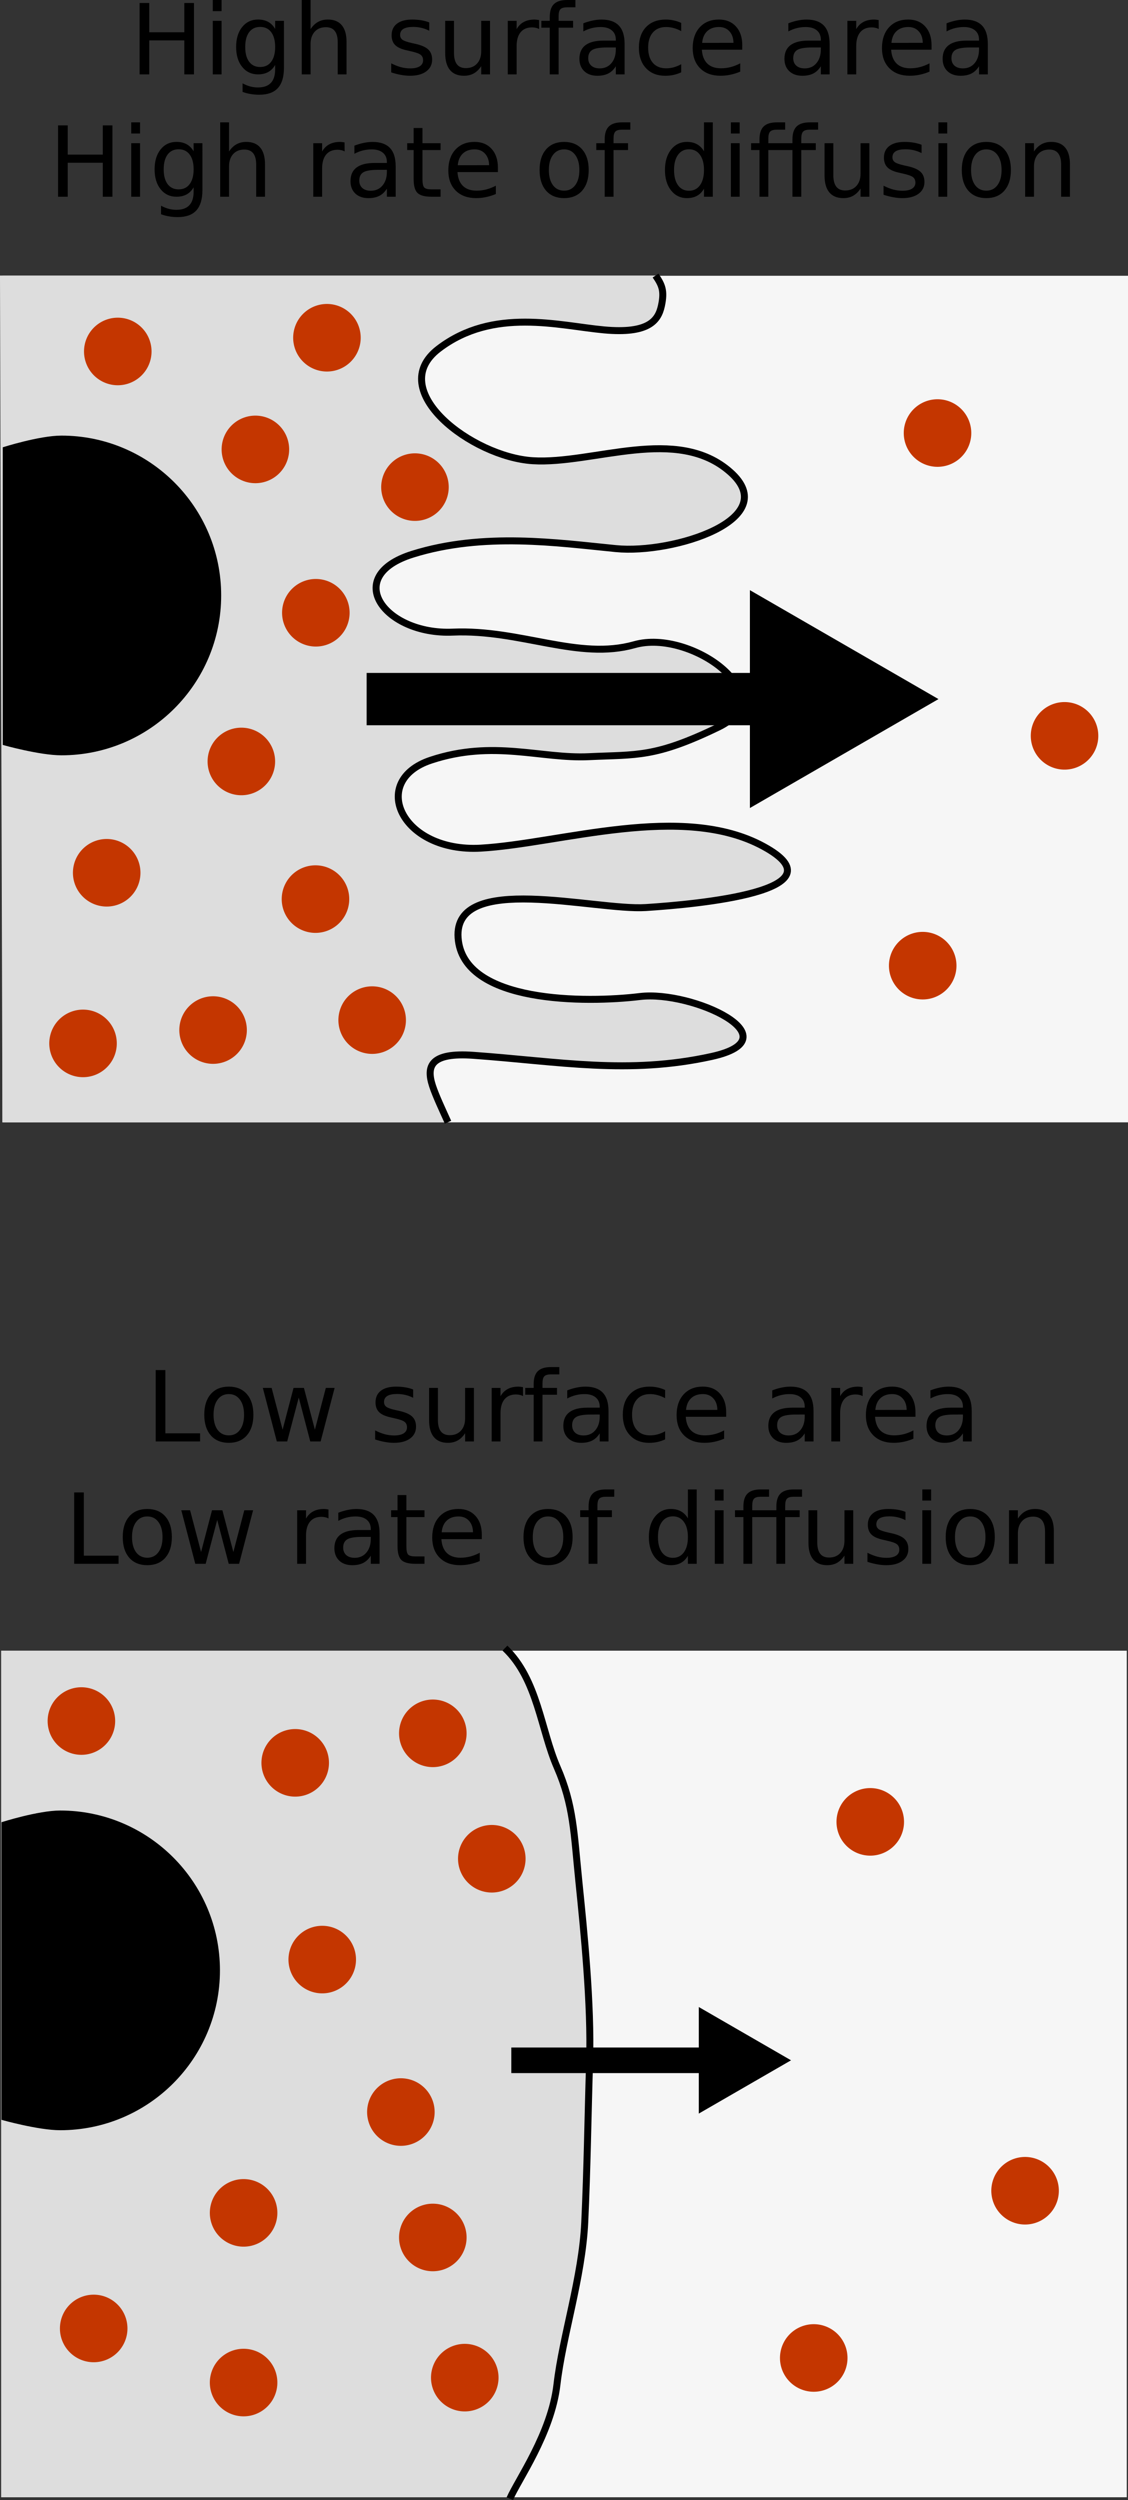 <?xml version="1.0" encoding="UTF-8" standalone="no"?>
<!-- Created with Inkscape (http://www.inkscape.org/) -->

<svg
   xmlns:dc="http://purl.org/dc/elements/1.1/"
   xmlns:cc="http://creativecommons.org/ns#"
   xmlns:rdf="http://www.w3.org/1999/02/22-rdf-syntax-ns#"
   xmlns:svg="http://www.w3.org/2000/svg"
   xmlns="http://www.w3.org/2000/svg"
   xmlns:sodipodi="http://sodipodi.sourceforge.net/DTD/sodipodi-0.dtd"
   xmlns:inkscape="http://www.inkscape.org/namespaces/inkscape"
   width="146.444mm"
   height="324.348mm"
   viewBox="0 0 146.444 324.348"
   version="1.1"
   id="svg8"
   inkscape:version="0.92.5 (2060ec1f9f, 2020-04-08)"
   sodipodi:docname="diffusion_rate_surface_area.svg">
  <rect x="0" y="0" width="146.444" height="324.348" fill="#333333" stroke="none"/>
  <defs
     id="defs2">
    <inkscape:perspective
       sodipodi:type="inkscape:persp3d"
       inkscape:vp_x="0 : 148.49998 : 1"
       inkscape:vp_y="0 : 999.9999 : 0"
       inkscape:vp_z="210.00002 : 148.49998 : 1"
       inkscape:persp3d-origin="105.00003 : 98.99999 : 1"
       id="perspective5245" />
    <inkscape:path-effect
       effect="vonkoch"
       id="path-effect946"
       is_visible="true"
       ref_path="m 469.376,375.054 h 17.105"
       generator="m 469.376,375.054 h 5.702 m 5.702,0 h 5.702"
       similar_only="false"
       nbgenerations="15"
       drawall="true"
       maxComplexity="1000" />
    <inkscape:path-effect
       maxComplexity="1000"
       drawall="true"
       nbgenerations="15"
       similar_only="false"
       generator="m 469.376,375.054 h 5.702 m 5.702,0 h 5.702"
       ref_path="m 469.376,375.054 h 17.105"
       is_visible="true"
       id="path-effect946-7"
       effect="vonkoch" />
    <inkscape:path-effect
       effect="vonkoch"
       id="path-effect946-5"
       is_visible="true"
       ref_path="m 469.376,375.054 h 17.105"
       generator="m 469.376,375.054 h 5.702 m 5.702,0 h 5.702"
       similar_only="false"
       nbgenerations="15"
       drawall="true"
       maxComplexity="1000" />
    <inkscape:path-effect
       maxComplexity="1000"
       drawall="true"
       nbgenerations="15"
       similar_only="false"
       generator="m 469.376,375.054 h 5.702 m 5.702,0 h 5.702"
       ref_path="m 469.376,375.054 h 17.105"
       is_visible="true"
       id="path-effect946-7-8"
       effect="vonkoch" />
    <inkscape:perspective
       sodipodi:type="inkscape:persp3d"
       inkscape:vp_x="0 : 148.49999 : 1"
       inkscape:vp_y="0 : 999.99996 : 0"
       inkscape:vp_z="210.00001 : 148.49999 : 1"
       inkscape:persp3d-origin="105.00002 : 98.999996 : 1"
       id="perspective5245-2" />
    <inkscape:path-effect
       effect="vonkoch"
       id="path-effect946-6"
       is_visible="true"
       ref_path="m 469.376,375.054 h 17.105"
       generator="m 469.376,375.054 h 5.702 m 5.702,0 h 5.702"
       similar_only="false"
       nbgenerations="15"
       drawall="true"
       maxComplexity="1000" />
    <inkscape:path-effect
       maxComplexity="1000"
       drawall="true"
       nbgenerations="15"
       similar_only="false"
       generator="m 469.376,375.054 h 5.702 m 5.702,0 h 5.702"
       ref_path="m 469.376,375.054 h 17.105"
       is_visible="true"
       id="path-effect946-7-1"
       effect="vonkoch" />
    <inkscape:path-effect
       effect="vonkoch"
       id="path-effect946-5-8"
       is_visible="true"
       ref_path="m 469.376,375.054 h 17.105"
       generator="m 469.376,375.054 h 5.702 m 5.702,0 h 5.702"
       similar_only="false"
       nbgenerations="15"
       drawall="true"
       maxComplexity="1000" />
    <inkscape:path-effect
       maxComplexity="1000"
       drawall="true"
       nbgenerations="15"
       similar_only="false"
       generator="m 469.376,375.054 h 5.702 m 5.702,0 h 5.702"
       ref_path="m 469.376,375.054 h 17.105"
       is_visible="true"
       id="path-effect946-7-8-7"
       effect="vonkoch" />
    <inkscape:perspective
       sodipodi:type="inkscape:persp3d"
       inkscape:vp_x="0 : 148.49999 : 1"
       inkscape:vp_y="0 : 999.99993 : 0"
       inkscape:vp_z="210.00001 : 148.49999 : 1"
       inkscape:persp3d-origin="105.00002 : 98.999993 : 1"
       id="perspective5245-29" />
    <inkscape:path-effect
       effect="vonkoch"
       id="path-effect946-1"
       is_visible="true"
       ref_path="m 469.376,375.054 h 17.105"
       generator="m 469.376,375.054 h 5.702 m 5.702,0 h 5.702"
       similar_only="false"
       nbgenerations="15"
       drawall="true"
       maxComplexity="1000" />
    <inkscape:path-effect
       maxComplexity="1000"
       drawall="true"
       nbgenerations="15"
       similar_only="false"
       generator="m 469.376,375.054 h 5.702 m 5.702,0 h 5.702"
       ref_path="m 469.376,375.054 h 17.105"
       is_visible="true"
       id="path-effect946-7-2"
       effect="vonkoch" />
    <inkscape:path-effect
       effect="vonkoch"
       id="path-effect946-5-7"
       is_visible="true"
       ref_path="m 469.376,375.054 h 17.105"
       generator="m 469.376,375.054 h 5.702 m 5.702,0 h 5.702"
       similar_only="false"
       nbgenerations="15"
       drawall="true"
       maxComplexity="1000" />
    <inkscape:path-effect
       maxComplexity="1000"
       drawall="true"
       nbgenerations="15"
       similar_only="false"
       generator="m 469.376,375.054 h 5.702 m 5.702,0 h 5.702"
       ref_path="m 469.376,375.054 h 17.105"
       is_visible="true"
       id="path-effect946-7-8-0"
       effect="vonkoch" />
    <inkscape:perspective
       sodipodi:type="inkscape:persp3d"
       inkscape:vp_x="0 : 148.5 : 1"
       inkscape:vp_y="0 : 999.99998 : 0"
       inkscape:vp_z="210 : 148.5 : 1"
       inkscape:persp3d-origin="105.00001 : 98.999999 : 1"
       id="perspective5245-2-9" />
    <inkscape:path-effect
       effect="vonkoch"
       id="path-effect946-6-3"
       is_visible="true"
       ref_path="m 469.376,375.054 h 17.105"
       generator="m 469.376,375.054 h 5.702 m 5.702,0 h 5.702"
       similar_only="false"
       nbgenerations="15"
       drawall="true"
       maxComplexity="1000" />
    <inkscape:path-effect
       maxComplexity="1000"
       drawall="true"
       nbgenerations="15"
       similar_only="false"
       generator="m 469.376,375.054 h 5.702 m 5.702,0 h 5.702"
       ref_path="m 469.376,375.054 h 17.105"
       is_visible="true"
       id="path-effect946-7-1-6"
       effect="vonkoch" />
    <inkscape:path-effect
       effect="vonkoch"
       id="path-effect946-5-8-0"
       is_visible="true"
       ref_path="m 469.376,375.054 h 17.105"
       generator="m 469.376,375.054 h 5.702 m 5.702,0 h 5.702"
       similar_only="false"
       nbgenerations="15"
       drawall="true"
       maxComplexity="1000" />
    <inkscape:path-effect
       maxComplexity="1000"
       drawall="true"
       nbgenerations="15"
       similar_only="false"
       generator="m 469.376,375.054 h 5.702 m 5.702,0 h 5.702"
       ref_path="m 469.376,375.054 h 17.105"
       is_visible="true"
       id="path-effect946-7-8-7-6"
       effect="vonkoch" />
    <inkscape:perspective
       sodipodi:type="inkscape:persp3d"
       inkscape:vp_x="0 : 148.49999 : 1"
       inkscape:vp_y="0 : 999.99993 : 0"
       inkscape:vp_z="210.00001 : 148.49999 : 1"
       inkscape:persp3d-origin="105.00002 : 98.999993 : 1"
       id="perspective5245-1" />
    <inkscape:path-effect
       effect="vonkoch"
       id="path-effect946-8"
       is_visible="true"
       ref_path="m 469.376,375.054 h 17.105"
       generator="m 469.376,375.054 h 5.702 m 5.702,0 h 5.702"
       similar_only="false"
       nbgenerations="15"
       drawall="true"
       maxComplexity="1000" />
    <inkscape:path-effect
       maxComplexity="1000"
       drawall="true"
       nbgenerations="15"
       similar_only="false"
       generator="m 469.376,375.054 h 5.702 m 5.702,0 h 5.702"
       ref_path="m 469.376,375.054 h 17.105"
       is_visible="true"
       id="path-effect946-7-7"
       effect="vonkoch" />
    <inkscape:path-effect
       effect="vonkoch"
       id="path-effect946-5-9"
       is_visible="true"
       ref_path="m 469.376,375.054 h 17.105"
       generator="m 469.376,375.054 h 5.702 m 5.702,0 h 5.702"
       similar_only="false"
       nbgenerations="15"
       drawall="true"
       maxComplexity="1000" />
    <inkscape:path-effect
       maxComplexity="1000"
       drawall="true"
       nbgenerations="15"
       similar_only="false"
       generator="m 469.376,375.054 h 5.702 m 5.702,0 h 5.702"
       ref_path="m 469.376,375.054 h 17.105"
       is_visible="true"
       id="path-effect946-7-8-2"
       effect="vonkoch" />
    <inkscape:perspective
       sodipodi:type="inkscape:persp3d"
       inkscape:vp_x="0 : 148.5 : 1"
       inkscape:vp_y="0 : 999.99998 : 0"
       inkscape:vp_z="210 : 148.5 : 1"
       inkscape:persp3d-origin="105.00001 : 98.999999 : 1"
       id="perspective5245-2-0" />
    <inkscape:path-effect
       effect="vonkoch"
       id="path-effect946-6-2"
       is_visible="true"
       ref_path="m 469.376,375.054 h 17.105"
       generator="m 469.376,375.054 h 5.702 m 5.702,0 h 5.702"
       similar_only="false"
       nbgenerations="15"
       drawall="true"
       maxComplexity="1000" />
    <inkscape:path-effect
       maxComplexity="1000"
       drawall="true"
       nbgenerations="15"
       similar_only="false"
       generator="m 469.376,375.054 h 5.702 m 5.702,0 h 5.702"
       ref_path="m 469.376,375.054 h 17.105"
       is_visible="true"
       id="path-effect946-7-1-3"
       effect="vonkoch" />
    <inkscape:path-effect
       effect="vonkoch"
       id="path-effect946-5-8-7"
       is_visible="true"
       ref_path="m 469.376,375.054 h 17.105"
       generator="m 469.376,375.054 h 5.702 m 5.702,0 h 5.702"
       similar_only="false"
       nbgenerations="15"
       drawall="true"
       maxComplexity="1000" />
    <inkscape:path-effect
       maxComplexity="1000"
       drawall="true"
       nbgenerations="15"
       similar_only="false"
       generator="m 469.376,375.054 h 5.702 m 5.702,0 h 5.702"
       ref_path="m 469.376,375.054 h 17.105"
       is_visible="true"
       id="path-effect946-7-8-7-5"
       effect="vonkoch" />
  </defs>
  <sodipodi:namedview
     id="base"
     pagecolor="#ffffff"
     bordercolor="#666666"
     borderopacity="1.0"
     inkscape:pageopacity="0.0"
     inkscape:pageshadow="2"
     inkscape:zoom="0.35355339"
     inkscape:cx="-954.78204"
     inkscape:cy="386.39748"
     inkscape:document-units="mm"
     inkscape:current-layer="layer1"
     showgrid="false"
     inkscape:window-width="1920"
     inkscape:window-height="974"
     inkscape:window-x="0"
     inkscape:window-y="27"
     inkscape:window-maximized="1"
     fit-margin-top="0"
     fit-margin-left="0"
     fit-margin-right="0"
     fit-margin-bottom="0"
     inkscape:snap-global="false"
     showguides="true"
     inkscape:guide-bbox="true" />
  <g
     inkscape:label="Layer 1"
     inkscape:groupmode="layer"
     id="layer1"
     transform="translate(55.561,51.262)">
    <path
       style="opacity:1;fill:#f6f6f6;fill-opacity:1;stroke:none;stroke-width:0.884;stroke-miterlimit:4;stroke-dasharray:none;stroke-opacity:1"
       d="M -55.401,162.894 H 90.723 V 272.726 H -55.401 Z"
       id="rect1206" />
    <path
       style="fill:none;stroke:#000000;stroke-width:0.904;stroke-linecap:butt;stroke-linejoin:miter;stroke-opacity:1"
       d="m 9.685,162.894 c 4.122,3.911 4.538,10.414 6.662,15.287 2.123,4.873 2.149,8.397 2.799,14.755 0.65,6.358 1.617,15.847 1.387,23.241 -0.23,7.394 -0.302,13.742 -0.629,20.829 -0.326,7.087 -2.88,14.745 -3.603,21.017 -0.722,6.273 -5.005,12.219 -6.084,14.704"
       id="path370"
       inkscape:connector-curvature="0"
       sodipodi:nodetypes="czzzzzc" />
    <path
       sodipodi:nodetypes="czzzzzc"
       inkscape:connector-curvature="0"
       id="path374"
       d="m 9.685,162.894 c 4.122,3.911 4.538,10.414 6.662,15.287 2.123,4.873 2.149,8.397 2.799,14.755 0.65,6.358 1.617,15.847 1.387,23.241 -0.23,7.394 -0.302,13.742 -0.629,20.829 -0.326,7.087 -2.88,14.745 -3.603,21.017 -0.722,6.273 -5.005,12.219 -6.084,14.704"
       style="fill:none;stroke:#000000;stroke-width:1.809;stroke-linecap:butt;stroke-linejoin:miter;stroke-opacity:1" />
    <path
       style="fill:#dddddd;fill-opacity:1;stroke:none;stroke-width:0.904;stroke-linecap:butt;stroke-linejoin:miter;stroke-opacity:1"
       d="m 9.685,162.894 c 4.122,3.911 4.538,10.414 6.662,15.287 2.123,4.873 2.149,8.397 2.799,14.755 0.65,6.358 1.617,15.847 1.387,23.241 -0.23,7.394 -0.302,13.742 -0.629,20.829 -0.326,7.087 -2.88,14.745 -3.603,21.017 -0.722,6.273 -5.005,12.219 -6.084,14.704 H -55.401 V 162.894 Z"
       id="path376"
       inkscape:connector-curvature="0"
       sodipodi:nodetypes="czzzzzcccc" />
    <path
       style="opacity:1;fill:#000000;fill-opacity:1;stroke:none;stroke-width:0.904;stroke-miterlimit:4;stroke-dasharray:none;stroke-opacity:1"
       d="m -27.006,204.37 c -1e-6,2.863 -0.58,5.591 -1.63,8.072 -1.049,2.481 -2.568,4.715 -4.444,6.592 -1.876,1.876 -4.111,3.395 -6.592,4.444 -2.481,1.049 -5.209,1.63 -8.072,1.63 -2.863,0 -7.621,-1.348 -7.621,-1.348 l -10e-7,-38.612 c 0,0 4.758,-1.517 7.621,-1.517 2.863,0 5.591,0.58 8.072,1.63 2.481,1.049 4.715,2.568 6.592,4.444 1.876,1.876 3.395,4.111 4.444,6.592 1.049,2.481 1.63,5.209 1.63,8.072 z"
       id="path1183"
       inkscape:connector-curvature="0"
       sodipodi:nodetypes="sssssccsssss" />
    <path
       inkscape:connector-curvature="0"
       id="path2650"
       d="m -20.588,180.269 a 4.383,4.383 0 0 1 0.529,-6.176 4.383,4.383 0 0 1 6.176,0.529 4.383,4.383 0 0 1 -0.529,6.176 4.383,4.383 0 0 1 -6.176,-0.529 z"
       style="opacity:1;fill:#c43600;fill-opacity:1;stroke:none;stroke-width:2.441;stroke-miterlimit:4;stroke-dasharray:none;stroke-opacity:1" />
    <path
       style="opacity:1;fill:#c43600;fill-opacity:1;stroke:none;stroke-width:2.441;stroke-miterlimit:4;stroke-dasharray:none;stroke-opacity:1"
       d="m -2.722,241.845 a 4.383,4.383 0 0 1 0.529,-6.176 4.383,4.383 0 0 1 6.176,0.529 4.383,4.383 0 0 1 -0.529,6.176 4.383,4.383 0 0 1 -6.176,-0.529 z"
       id="path1186"
       inkscape:connector-curvature="0" />
    <path
       inkscape:connector-curvature="0"
       id="path1188"
       d="m -46.75,253.65 a 4.383,4.383 0 0 1 0.529,-6.176 4.383,4.383 0 0 1 6.176,0.529 4.383,4.383 0 0 1 -0.529,6.176 4.383,4.383 0 0 1 -6.176,-0.529 z"
       style="opacity:1;fill:#c43600;fill-opacity:1;stroke:none;stroke-width:2.441;stroke-miterlimit:4;stroke-dasharray:none;stroke-opacity:1" />
    <path
       style="opacity:1;fill:#c43600;fill-opacity:1;stroke:none;stroke-width:2.441;stroke-miterlimit:4;stroke-dasharray:none;stroke-opacity:1"
       d="m -27.288,260.669 a 4.383,4.383 0 0 1 0.529,-6.176 4.383,4.383 0 0 1 6.176,0.529 4.383,4.383 0 0 1 -0.529,6.176 4.383,4.383 0 0 1 -6.176,-0.529 z"
       id="path1190"
       inkscape:connector-curvature="0" />
    <path
       inkscape:connector-curvature="0"
       id="path1192"
       d="m -17.079,205.793 a 4.383,4.383 0 0 1 0.529,-6.176 4.383,4.383 0 0 1 6.176,0.529 4.383,4.383 0 0 1 -0.529,6.176 4.383,4.383 0 0 1 -6.176,-0.529 z"
       style="opacity:1;fill:#c43600;fill-opacity:1;stroke:none;stroke-width:2.441;stroke-miterlimit:4;stroke-dasharray:none;stroke-opacity:1" />
    <path
       style="opacity:1;fill:#c43600;fill-opacity:1;stroke:none;stroke-width:2.441;stroke-miterlimit:4;stroke-dasharray:none;stroke-opacity:1"
       d="m -48.346,174.845 a 4.383,4.383 0 0 1 0.529,-6.176 4.383,4.383 0 0 1 6.176,0.529 4.383,4.383 0 0 1 -0.529,6.176 4.383,4.383 0 0 1 -6.176,-0.529 z"
       id="path1194"
       inkscape:connector-curvature="0" />
    <path
       inkscape:connector-curvature="0"
       id="path1196"
       d="m 4.935,192.712 a 4.383,4.383 0 0 1 0.529,-6.176 4.383,4.383 0 0 1 6.176,0.529 4.383,4.383 0 0 1 -0.529,6.176 4.383,4.383 0 0 1 -6.176,-0.529 z"
       style="opacity:1;fill:#c43600;fill-opacity:1;stroke:none;stroke-width:2.441;stroke-miterlimit:4;stroke-dasharray:none;stroke-opacity:1" />
    <path
       style="opacity:1;fill:#c43600;fill-opacity:1;stroke:none;stroke-width:2.441;stroke-miterlimit:4;stroke-dasharray:none;stroke-opacity:1"
       d="m 54.069,187.926 a 4.383,4.383 0 0 1 0.529,-6.176 4.383,4.383 0 0 1 6.176,0.529 4.383,4.383 0 0 1 -0.529,6.176 4.383,4.383 0 0 1 -6.176,-0.529 z"
       id="path1198"
       inkscape:connector-curvature="0" />
    <path
       inkscape:connector-curvature="0"
       id="path1200"
       d="m 74.169,235.783 a 4.383,4.383 0 0 1 0.529,-6.176 4.383,4.383 0 0 1 6.176,0.529 4.383,4.383 0 0 1 -0.529,6.176 4.383,4.383 0 0 1 -6.176,-0.529 z"
       style="opacity:1;fill:#c43600;fill-opacity:1;stroke:none;stroke-width:2.441;stroke-miterlimit:4;stroke-dasharray:none;stroke-opacity:1" />
    <path
       style="opacity:1;fill:#c43600;fill-opacity:1;stroke:none;stroke-width:2.441;stroke-miterlimit:4;stroke-dasharray:none;stroke-opacity:1"
       d="m 1.426,260.031 a 4.383,4.383 0 0 1 0.529,-6.176 4.383,4.383 0 0 1 6.176,0.529 4.383,4.383 0 0 1 -0.529,6.176 4.383,4.383 0 0 1 -6.176,-0.529 z"
       id="path1202"
       inkscape:connector-curvature="0" />
    <path
       inkscape:connector-curvature="0"
       id="path1204"
       d="m -27.288,238.655 a 4.383,4.383 0 0 1 0.529,-6.176 4.383,4.383 0 0 1 6.176,0.529 4.383,4.383 0 0 1 -0.529,6.176 4.383,4.383 0 0 1 -6.176,-0.529 z"
       style="opacity:1;fill:#c43600;fill-opacity:1;stroke:none;stroke-width:2.441;stroke-miterlimit:4;stroke-dasharray:none;stroke-opacity:1" />
    <g
       id="g3046"
       transform="matrix(1.06,0,0,1.06,-144.146,147.126)">
      <path
         inkscape:connector-curvature="0"
         id="path3042"
         d="m 146.196,65.01 h 25.925"
         style="fill:none;stroke:#000000;stroke-width:3.132;stroke-linecap:butt;stroke-linejoin:miter;stroke-opacity:1" />
      <path
         style="opacity:1;fill:#000000;fill-opacity:1;stroke:none;stroke-width:2;stroke-miterlimit:4;stroke-dasharray:none;stroke-opacity:1"
         inkscape:transform-center-x="-1.8827783"
         d="M 169.158,71.532 V 58.488 l 11.297,6.522 z"
         id="path3044"
         inkscape:connector-curvature="0" />
    </g>
    <path
       style="opacity:1;fill:#c43600;fill-opacity:1;stroke:none;stroke-width:2.441;stroke-miterlimit:4;stroke-dasharray:none;stroke-opacity:1"
       d="m 46.731,257.479 a 4.383,4.383 0 0 1 0.529,-6.176 4.383,4.383 0 0 1 6.176,0.529 4.383,4.383 0 0 1 -0.529,6.176 4.383,4.383 0 0 1 -6.176,-0.529 z"
       id="path1210"
       inkscape:connector-curvature="0" />
    <path
       inkscape:connector-curvature="0"
       id="path1212"
       d="m -6.869,225.574 a 4.383,4.383 0 0 1 0.529,-6.176 4.383,4.383 0 0 1 6.176,0.529 4.383,4.383 0 0 1 -0.529,6.176 4.383,4.383 0 0 1 -6.176,-0.529 z"
       style="opacity:1;fill:#c43600;fill-opacity:1;stroke:none;stroke-width:2.441;stroke-miterlimit:4;stroke-dasharray:none;stroke-opacity:1" />
    <path
       style="opacity:1;fill:#c43600;fill-opacity:1;stroke:none;stroke-width:2.441;stroke-miterlimit:4;stroke-dasharray:none;stroke-opacity:1"
       d="m -2.722,176.44 a 4.383,4.383 0 0 1 0.529,-6.176 4.383,4.383 0 0 1 6.176,0.529 4.383,4.383 0 0 1 -0.529,6.176 4.383,4.383 0 0 1 -6.176,-0.529 z"
       id="path1214"
       inkscape:connector-curvature="0" />
    <g
       id="g1460"
       transform="translate(0,-215.183)">
      <path
         style="opacity:1;fill:#f6f6f6;fill-opacity:1;stroke:none;stroke-width:0.884;stroke-miterlimit:4;stroke-dasharray:none;stroke-opacity:1"
         d="M -55.242,199.699 H 90.883 V 309.532 H -55.242 Z"
         id="rect1216" />
      <path
         style="fill:#dddddd;fill-opacity:1;stroke:none;stroke-width:0.904;stroke-linecap:butt;stroke-linejoin:miter;stroke-opacity:1"
         d="m 29.548,199.673 c 0.833,1.221 1.177,1.975 0.763,3.909 -0.414,1.934 -1.657,3.672 -7.471,3.138 -5.814,-0.534 -14.347,-2.965 -21.444,2.44 -7.096,5.405 4.35,14.047 12.209,14.535 7.859,0.488 18.714,-4.652 25.637,1.465 6.923,6.116 -7.382,10.667 -14.844,9.937 -7.462,-0.73 -17.172,-2.161 -26.402,0.727 -9.23,2.888 -3.587,10.486 5.226,10.108 8.813,-0.379 16.285,3.697 23.597,1.627 7.312,-2.07 19.247,6.65 10.926,10.678 -8.321,4.027 -10.631,3.557 -16.853,3.855 -6.222,0.297 -12.398,-2.235 -20.505,0.45 -8.107,2.685 -3.86,12.002 6.464,11.416 10.324,-0.586 26.172,-5.968 36.721,-0.215 10.549,5.753 -8.684,7.501 -15.292,7.922 -6.608,0.421 -24.993,-4.657 -24.369,3.933 0.624,8.59 16.789,8.437 23.599,7.611 6.81,-0.826 20.138,5.4 9.301,7.78 -10.837,2.38 -19.751,0.647 -30.905,-0.152 -5.577,-0.4 -6.148,1.402 -5.315,3.959 0.416,1.278 1.343,3.244 2.011,4.718 l -57.846,0.019 -0.319,-109.859 z"
         id="path1269"
         inkscape:connector-curvature="0"
         sodipodi:nodetypes="czzzzzzzzzzzzzzzzzzsscccc" />
      <path
         style="opacity:1;fill:#000000;fill-opacity:1;stroke:none;stroke-width:0.904;stroke-miterlimit:4;stroke-dasharray:none;stroke-opacity:1"
         d="m -26.847,241.175 c -10e-7,2.863 -0.58,5.591 -1.63,8.072 -1.049,2.481 -2.568,4.715 -4.444,6.592 -1.876,1.876 -4.111,3.395 -6.592,4.444 -2.481,1.049 -5.209,1.63 -8.072,1.63 -2.863,0 -7.621,-1.348 -7.621,-1.348 l -10e-7,-38.612 c 0,0 4.758,-1.517 7.621,-1.517 2.863,0 5.591,0.58 8.072,1.63 2.481,1.049 4.715,2.568 6.592,4.444 1.876,1.876 3.395,4.111 4.444,6.592 1.049,2.481 1.63,5.209 1.63,8.072 z"
         id="path1224"
         inkscape:connector-curvature="0"
         sodipodi:nodetypes="sssssccsssss" />
      <path
         inkscape:connector-curvature="0"
         id="path1226"
         d="m -5.04,229.942 a 4.383,4.383 0 0 1 0.529,-6.176 4.383,4.383 0 0 1 6.176,0.529 4.383,4.383 0 0 1 -0.529,6.176 4.383,4.383 0 0 1 -6.176,-0.529 z"
         style="opacity:1;fill:#c43600;fill-opacity:1;stroke:none;stroke-width:2.441;stroke-miterlimit:4;stroke-dasharray:none;stroke-opacity:1" />
      <path
         style="opacity:1;fill:#c43600;fill-opacity:1;stroke:none;stroke-width:2.441;stroke-miterlimit:4;stroke-dasharray:none;stroke-opacity:1"
         d="m -48.134,302.113 a 4.383,4.383 0 0 1 0.529,-6.176 4.383,4.383 0 0 1 6.176,0.529 4.383,4.383 0 0 1 -0.529,6.176 4.383,4.383 0 0 1 -6.176,-0.529 z"
         id="path1228"
         inkscape:connector-curvature="0" />
      <path
         inkscape:connector-curvature="0"
         id="path1230"
         d="m -31.25,300.382 a 4.383,4.383 0 0 1 0.529,-6.176 4.383,4.383 0 0 1 6.176,0.529 4.383,4.383 0 0 1 -0.529,6.176 4.383,4.383 0 0 1 -6.176,-0.529 z"
         style="opacity:1;fill:#c43600;fill-opacity:1;stroke:none;stroke-width:2.441;stroke-miterlimit:4;stroke-dasharray:none;stroke-opacity:1" />
      <path
         style="opacity:1;fill:#c43600;fill-opacity:1;stroke:none;stroke-width:2.441;stroke-miterlimit:4;stroke-dasharray:none;stroke-opacity:1"
         d="m -17.909,246.243 a 4.383,4.383 0 0 1 0.529,-6.176 4.383,4.383 0 0 1 6.176,0.529 4.383,4.383 0 0 1 -0.529,6.176 4.383,4.383 0 0 1 -6.176,-0.529 z"
         id="path1232"
         inkscape:connector-curvature="0" />
      <path
         inkscape:connector-curvature="0"
         id="path1234"
         d="m -16.468,210.563 a 4.383,4.383 0 0 1 0.529,-6.176 4.383,4.383 0 0 1 6.176,0.529 4.383,4.383 0 0 1 -0.529,6.176 4.383,4.383 0 0 1 -6.176,-0.529 z"
         style="opacity:1;fill:#c43600;fill-opacity:1;stroke:none;stroke-width:2.441;stroke-miterlimit:4;stroke-dasharray:none;stroke-opacity:1" />
      <path
         style="opacity:1;fill:#c43600;fill-opacity:1;stroke:none;stroke-width:2.441;stroke-miterlimit:4;stroke-dasharray:none;stroke-opacity:1"
         d="m -17.956,283.392 a 4.383,4.383 0 0 1 0.529,-6.176 4.383,4.383 0 0 1 6.176,0.529 4.383,4.383 0 0 1 -0.529,6.176 4.383,4.383 0 0 1 -6.176,-0.529 z"
         id="path1236"
         inkscape:connector-curvature="0" />
      <path
         inkscape:connector-curvature="0"
         id="path1238"
         d="m -25.757,225.05 a 4.383,4.383 0 0 1 0.529,-6.176 4.383,4.383 0 0 1 6.176,0.529 4.383,4.383 0 0 1 -0.529,6.176 4.383,4.383 0 0 1 -6.176,-0.529 z"
         style="opacity:1;fill:#c43600;fill-opacity:1;stroke:none;stroke-width:2.441;stroke-miterlimit:4;stroke-dasharray:none;stroke-opacity:1" />
      <path
         style="opacity:1;fill:#c43600;fill-opacity:1;stroke:none;stroke-width:2.441;stroke-miterlimit:4;stroke-dasharray:none;stroke-opacity:1"
         d="m 62.801,222.926 a 4.383,4.383 0 0 1 0.529,-6.176 4.383,4.383 0 0 1 6.176,0.529 4.383,4.383 0 0 1 -0.529,6.176 4.383,4.383 0 0 1 -6.176,-0.529 z"
         id="path1240"
         inkscape:connector-curvature="0" />
      <path
         inkscape:connector-curvature="0"
         id="path1242"
         d="m 79.292,262.211 a 4.383,4.383 0 0 1 0.529,-6.176 4.383,4.383 0 0 1 6.176,0.529 4.383,4.383 0 0 1 -0.529,6.176 4.383,4.383 0 0 1 -6.176,-0.529 z"
         style="opacity:1;fill:#c43600;fill-opacity:1;stroke:none;stroke-width:2.441;stroke-miterlimit:4;stroke-dasharray:none;stroke-opacity:1" />
      <path
         style="opacity:1;fill:#c43600;fill-opacity:1;stroke:none;stroke-width:2.441;stroke-miterlimit:4;stroke-dasharray:none;stroke-opacity:1"
         d="m -10.597,299.092 a 4.383,4.383 0 0 1 0.529,-6.176 4.383,4.383 0 0 1 6.176,0.529 4.383,4.383 0 0 1 -0.529,6.176 4.383,4.383 0 0 1 -6.176,-0.529 z"
         id="path1244"
         inkscape:connector-curvature="0" />
      <path
         inkscape:connector-curvature="0"
         id="path1246"
         d="m -27.58,265.534 a 4.383,4.383 0 0 1 0.529,-6.176 4.383,4.383 0 0 1 6.176,0.529 4.383,4.383 0 0 1 -0.529,6.176 4.383,4.383 0 0 1 -6.176,-0.529 z"
         style="opacity:1;fill:#c43600;fill-opacity:1;stroke:none;stroke-width:2.441;stroke-miterlimit:4;stroke-dasharray:none;stroke-opacity:1" />
      <path
         style="opacity:1;fill:#c43600;fill-opacity:1;stroke:none;stroke-width:2.441;stroke-miterlimit:4;stroke-dasharray:none;stroke-opacity:1"
         d="m 60.878,292.028 a 4.383,4.383 0 0 1 0.529,-6.176 4.383,4.383 0 0 1 6.176,0.529 4.383,4.383 0 0 1 -0.529,6.176 4.383,4.383 0 0 1 -6.176,-0.529 z"
         id="path1254"
         inkscape:connector-curvature="0" />
      <path
         inkscape:connector-curvature="0"
         id="path1256"
         d="m -45.062,279.976 a 4.383,4.383 0 0 1 0.529,-6.176 4.383,4.383 0 0 1 6.176,0.529 4.383,4.383 0 0 1 -0.529,6.176 4.383,4.383 0 0 1 -6.176,-0.529 z"
         style="opacity:1;fill:#c43600;fill-opacity:1;stroke:none;stroke-width:2.441;stroke-miterlimit:4;stroke-dasharray:none;stroke-opacity:1" />
      <path
         style="opacity:1;fill:#c43600;fill-opacity:1;stroke:none;stroke-width:2.441;stroke-miterlimit:4;stroke-dasharray:none;stroke-opacity:1"
         d="m -43.622,212.343 a 4.383,4.383 0 0 1 0.529,-6.176 4.383,4.383 0 0 1 6.176,0.529 4.383,4.383 0 0 1 -0.529,6.176 4.383,4.383 0 0 1 -6.176,-0.529 z"
         id="path1258"
         inkscape:connector-curvature="0" />
      <path
         sodipodi:nodetypes="czzzzzzzzzzzzzzzzzzssc"
         inkscape:connector-curvature="0"
         id="path1262"
         d="m 29.548,199.673 c 0.833,1.221 1.177,1.975 0.763,3.909 -0.414,1.934 -1.657,3.672 -7.471,3.138 -5.814,-0.534 -14.347,-2.965 -21.444,2.44 -7.096,5.405 4.35,14.047 12.209,14.535 7.859,0.488 18.714,-4.652 25.637,1.465 6.923,6.116 -7.382,10.667 -14.844,9.937 -7.462,-0.73 -17.172,-2.161 -26.402,0.727 -9.23,2.888 -3.587,10.486 5.226,10.108 8.813,-0.379 16.285,3.697 23.597,1.627 7.312,-2.07 19.247,6.65 10.926,10.678 -8.321,4.027 -10.631,3.557 -16.853,3.855 -6.222,0.297 -12.398,-2.235 -20.505,0.45 -8.107,2.685 -3.86,12.002 6.464,11.416 10.324,-0.586 26.172,-5.968 36.721,-0.215 10.549,5.753 -8.684,7.501 -15.292,7.922 -6.608,0.421 -24.993,-4.657 -24.369,3.933 0.624,8.59 16.789,8.437 23.599,7.611 6.81,-0.826 20.138,5.4 9.301,7.78 -10.837,2.38 -19.751,0.647 -30.905,-0.152 -5.577,-0.4 -6.148,1.402 -5.315,3.959 0.416,1.278 1.343,3.244 2.011,4.718"
         style="fill:none;stroke:#000000;stroke-width:0.904;stroke-linecap:butt;stroke-linejoin:miter;stroke-opacity:1" />
      <g
         id="g15519"
         transform="matrix(2.167,0,0,2.167,-324.769,113.743)">
        <path
           inkscape:connector-curvature="0"
           id="path15515"
           d="m 146.196,65.01 h 25.925"
           style="fill:none;stroke:#000000;stroke-width:3.132;stroke-linecap:butt;stroke-linejoin:miter;stroke-opacity:1" />
        <path
           style="opacity:1;fill:#000000;fill-opacity:1;stroke:none;stroke-width:2;stroke-miterlimit:4;stroke-dasharray:none;stroke-opacity:1"
           inkscape:transform-center-x="-1.8827783"
           d="M 169.158,71.532 V 58.488 l 11.297,6.522 z"
           id="path15517"
           inkscape:connector-curvature="0" />
      </g>
    </g>
    <g
       aria-label="High surface area
High rate of diffusion"
       style="font-style:normal;font-weight:normal;font-size:12.7px;line-height:1.25;font-family:sans-serif;text-align:center;letter-spacing:0px;word-spacing:0px;text-anchor:middle;fill:#000000;fill-opacity:1;stroke:none;stroke-width:0.265"
       id="text1437">
      <path
         d="m -37.437,-50.871 h 1.253 v 3.795 h 4.552 v -3.795 h 1.253 v 9.258 h -1.253 v -4.409 h -4.552 v 4.409 h -1.253 z"
         style="stroke-width:0.265"
         id="path1492" />
      <path
         d="m -27.936,-48.558 h 1.141 v 6.945 h -1.141 z m 0,-2.704 h 1.141 v 1.445 h -1.141 z"
         style="stroke-width:0.265"
         id="path1494" />
      <path
         d="m -19.838,-45.166 q 0,-1.24 -0.515,-1.922 -0.508,-0.682 -1.432,-0.682 -0.918,0 -1.432,0.682 -0.508,0.682 -0.508,1.922 0,1.234 0.508,1.916 0.515,0.682 1.432,0.682 0.924,0 1.432,-0.682 0.515,-0.682 0.515,-1.916 z m 1.141,2.691 q 0,1.774 -0.788,2.635 -0.788,0.868 -2.412,0.868 -0.602,0 -1.135,-0.093 -0.533,-0.087 -1.036,-0.273 v -1.11 q 0.502,0.273 0.992,0.403 0.49,0.13 0.998,0.13 1.122,0 1.681,-0.589 0.558,-0.583 0.558,-1.767 v -0.564 q -0.353,0.614 -0.905,0.918 -0.552,0.304 -1.321,0.304 -1.277,0 -2.059,-0.974 -0.781,-0.974 -0.781,-2.58 0,-1.612 0.781,-2.586 0.781,-0.974 2.059,-0.974 0.769,0 1.321,0.304 0.552,0.304 0.905,0.918 v -1.054 h 1.141 z"
         style="stroke-width:0.265"
         id="path1496" />
      <path
         d="m -10.573,-45.805 v 4.192 h -1.141 v -4.155 q 0,-0.986 -0.384,-1.476 -0.384,-0.49 -1.153,-0.49 -0.924,0 -1.457,0.589 -0.533,0.589 -0.533,1.606 v 3.925 h -1.147 v -9.649 h 1.147 v 3.783 q 0.409,-0.626 0.961,-0.936 0.558,-0.31 1.284,-0.31 1.197,0 1.811,0.744 0.614,0.738 0.614,2.177 z"
         style="stroke-width:0.265"
         id="path1498" />
      <path
         d="m 0.167,-48.353 v 1.079 q -0.484,-0.248 -1.005,-0.372 -0.521,-0.124 -1.079,-0.124 -0.85,0 -1.277,0.26 -0.422,0.26 -0.422,0.781 0,0.397 0.304,0.626 0.304,0.223 1.222,0.428 l 0.391,0.087 q 1.215,0.26 1.724,0.738 0.515,0.471 0.515,1.321 0,0.967 -0.769,1.532 -0.763,0.564 -2.102,0.564 -0.558,0 -1.166,-0.112 -0.602,-0.105 -1.271,-0.322 v -1.178 q 0.633,0.329 1.246,0.496 0.614,0.161 1.215,0.161 0.806,0 1.24,-0.273 0.434,-0.279 0.434,-0.781 0,-0.465 -0.316,-0.713 -0.31,-0.248 -1.37,-0.477 l -0.397,-0.093 q -1.06,-0.223 -1.532,-0.682 -0.471,-0.465 -0.471,-1.271 0,-0.98 0.695,-1.513 0.695,-0.533 1.972,-0.533 0.633,0 1.191,0.093 0.558,0.093 1.029,0.279 z"
         style="stroke-width:0.265"
         id="path1500" />
      <path
         d="m 2.238,-44.354 v -4.204 h 1.141 v 4.161 q 0,0.986 0.384,1.482 0.384,0.49 1.153,0.49 0.924,0 1.457,-0.589 0.54,-0.589 0.54,-1.606 v -3.938 H 8.055 v 6.945 H 6.914 v -1.067 q -0.415,0.633 -0.967,0.943 -0.546,0.304 -1.271,0.304 -1.197,0 -1.817,-0.744 -0.62,-0.744 -0.62,-2.177 z m 2.871,-4.372 z"
         style="stroke-width:0.265"
         id="path1502" />
      <path
         d="m 14.43,-47.492 q -0.192,-0.112 -0.422,-0.161 -0.223,-0.056 -0.496,-0.056 -0.967,0 -1.488,0.633 -0.515,0.626 -0.515,1.805 v 3.659 H 10.362 v -6.945 h 1.147 v 1.079 q 0.36,-0.633 0.936,-0.936 0.577,-0.31 1.401,-0.31 0.118,0 0.26,0.019 0.143,0.012 0.316,0.043 z"
         style="stroke-width:0.265"
         id="path1504" />
      <path
         d="m 19.143,-51.262 v 0.949 h -1.091 q -0.614,0 -0.856,0.248 -0.236,0.248 -0.236,0.893 v 0.614 h 1.879 v 0.887 h -1.879 v 6.059 h -1.147 v -6.059 h -1.091 v -0.887 h 1.091 v -0.484 q 0,-1.16 0.54,-1.687 0.54,-0.533 1.712,-0.533 z"
         style="stroke-width:0.265"
         id="path1506" />
      <path
         d="m 23.254,-45.104 q -1.383,0 -1.916,0.316 -0.533,0.316 -0.533,1.079 0,0.608 0.397,0.967 0.403,0.353 1.091,0.353 0.949,0 1.519,-0.67 0.577,-0.676 0.577,-1.792 v -0.254 z m 2.276,-0.471 v 3.963 h -1.141 v -1.054 q -0.391,0.633 -0.974,0.936 -0.583,0.298 -1.426,0.298 -1.067,0 -1.699,-0.595 -0.626,-0.602 -0.626,-1.606 0,-1.172 0.781,-1.767 0.788,-0.595 2.344,-0.595 h 1.6 v -0.112 q 0,-0.788 -0.521,-1.215 -0.515,-0.434 -1.451,-0.434 -0.595,0 -1.16,0.143 -0.564,0.143 -1.085,0.428 v -1.054 q 0.626,-0.242 1.215,-0.36 0.589,-0.124 1.147,-0.124 1.507,0 2.251,0.781 0.744,0.781 0.744,2.369 z"
         style="stroke-width:0.265"
         id="path1508" />
      <path
         d="m 32.878,-48.291 v 1.067 q -0.484,-0.267 -0.974,-0.397 -0.484,-0.136 -0.98,-0.136 -1.11,0 -1.724,0.707 -0.614,0.701 -0.614,1.972 0,1.271 0.614,1.978 0.614,0.701 1.724,0.701 0.496,0 0.98,-0.13 0.49,-0.136 0.974,-0.403 v 1.054 q -0.477,0.223 -0.992,0.335 -0.508,0.112 -1.085,0.112 -1.569,0 -2.493,-0.986 -0.924,-0.986 -0.924,-2.66 0,-1.699 0.93,-2.673 0.936,-0.974 2.561,-0.974 0.527,0 1.029,0.112 0.502,0.105 0.974,0.322 z"
         style="stroke-width:0.265"
         id="path1510" />
      <path
         d="m 40.804,-45.371 v 0.558 h -5.246 q 0.074,1.178 0.707,1.798 0.639,0.614 1.774,0.614 0.657,0 1.271,-0.161 0.62,-0.161 1.228,-0.484 v 1.079 q -0.614,0.26 -1.259,0.397 -0.645,0.136 -1.308,0.136 -1.662,0 -2.635,-0.967 -0.967,-0.967 -0.967,-2.617 0,-1.705 0.918,-2.704 0.924,-1.005 2.487,-1.005 1.401,0 2.214,0.905 0.819,0.899 0.819,2.449 z m -1.141,-0.335 q -0.012,-0.936 -0.527,-1.494 -0.508,-0.558 -1.352,-0.558 -0.955,0 -1.532,0.54 -0.571,0.54 -0.657,1.519 z"
         style="stroke-width:0.265"
         id="path1512" />
      <path
         d="m 49.87,-45.104 q -1.383,0 -1.916,0.316 -0.533,0.316 -0.533,1.079 0,0.608 0.397,0.967 0.403,0.353 1.091,0.353 0.949,0 1.519,-0.67 0.577,-0.676 0.577,-1.792 v -0.254 z m 2.276,-0.471 v 3.963 h -1.141 v -1.054 q -0.391,0.633 -0.974,0.936 -0.583,0.298 -1.426,0.298 -1.067,0 -1.699,-0.595 -0.626,-0.602 -0.626,-1.606 0,-1.172 0.781,-1.767 0.788,-0.595 2.344,-0.595 h 1.6 v -0.112 q 0,-0.788 -0.521,-1.215 -0.515,-0.434 -1.451,-0.434 -0.595,0 -1.16,0.143 -0.564,0.143 -1.085,0.428 v -1.054 q 0.626,-0.242 1.215,-0.36 0.589,-0.124 1.147,-0.124 1.507,0 2.251,0.781 0.744,0.781 0.744,2.369 z"
         style="stroke-width:0.265"
         id="path1514" />
      <path
         d="m 58.52,-47.492 q -0.192,-0.112 -0.422,-0.161 -0.223,-0.056 -0.496,-0.056 -0.967,0 -1.488,0.633 -0.515,0.626 -0.515,1.805 v 3.659 h -1.147 v -6.945 h 1.147 v 1.079 q 0.36,-0.633 0.936,-0.936 0.577,-0.31 1.401,-0.31 0.118,0 0.26,0.019 0.143,0.012 0.316,0.043 z"
         style="stroke-width:0.265"
         id="path1516" />
      <path
         d="m 65.379,-45.371 v 0.558 h -5.246 q 0.074,1.178 0.707,1.798 0.639,0.614 1.774,0.614 0.657,0 1.271,-0.161 0.62,-0.161 1.228,-0.484 v 1.079 q -0.614,0.26 -1.259,0.397 -0.645,0.136 -1.308,0.136 -1.662,0 -2.635,-0.967 Q 58.942,-43.368 58.942,-45.017 q 0,-1.705 0.918,-2.704 0.924,-1.005 2.487,-1.005 1.401,0 2.214,0.905 0.819,0.899 0.819,2.449 z M 64.238,-45.706 q -0.012,-0.936 -0.527,-1.494 -0.508,-0.558 -1.352,-0.558 -0.955,0 -1.532,0.54 -0.571,0.54 -0.657,1.519 z"
         style="stroke-width:0.265"
         id="path1518" />
      <path
         d="m 70.408,-45.104 q -1.383,0 -1.916,0.316 -0.533,0.316 -0.533,1.079 0,0.608 0.397,0.967 0.403,0.353 1.091,0.353 0.949,0 1.519,-0.67 0.577,-0.676 0.577,-1.792 v -0.254 z m 2.276,-0.471 v 3.963 h -1.141 v -1.054 q -0.391,0.633 -0.974,0.936 -0.583,0.298 -1.426,0.298 -1.067,0 -1.699,-0.595 -0.626,-0.602 -0.626,-1.606 0,-1.172 0.781,-1.767 0.788,-0.595 2.344,-0.595 h 1.6 v -0.112 q 0,-0.788 -0.521,-1.215 -0.515,-0.434 -1.451,-0.434 -0.595,0 -1.16,0.143 -0.564,0.143 -1.085,0.428 v -1.054 q 0.626,-0.242 1.215,-0.36 0.589,-0.124 1.147,-0.124 1.507,0 2.251,0.781 0.744,0.781 0.744,2.369 z"
         style="stroke-width:0.265"
         id="path1520" />
      <path
         d="m -48.022,-34.996 h 1.253 v 3.795 h 4.552 v -3.795 h 1.253 v 9.258 h -1.253 v -4.409 h -4.552 v 4.409 h -1.253 z"
         style="stroke-width:0.265"
         id="path1522" />
      <path
         d="m -38.522,-32.683 h 1.141 v 6.945 h -1.141 z m 0,-2.704 h 1.141 v 1.445 h -1.141 z"
         style="stroke-width:0.265"
         id="path1524" />
      <path
         d="m -30.423,-29.291 q 0,-1.24 -0.515,-1.922 -0.508,-0.682 -1.432,-0.682 -0.918,0 -1.432,0.682 -0.508,0.682 -0.508,1.922 0,1.234 0.508,1.916 0.515,0.682 1.432,0.682 0.924,0 1.432,-0.682 0.515,-0.682 0.515,-1.916 z m 1.141,2.691 q 0,1.774 -0.788,2.635 -0.788,0.868 -2.412,0.868 -0.602,0 -1.135,-0.093 -0.533,-0.087 -1.036,-0.273 v -1.11 q 0.502,0.273 0.992,0.403 0.49,0.13 0.998,0.13 1.122,0 1.681,-0.589 0.558,-0.583 0.558,-1.767 v -0.564 q -0.353,0.614 -0.905,0.918 -0.552,0.304 -1.321,0.304 -1.277,0 -2.059,-0.974 -0.781,-0.974 -0.781,-2.58 0,-1.612 0.781,-2.586 0.781,-0.974 2.059,-0.974 0.769,0 1.321,0.304 0.552,0.304 0.905,0.918 v -1.054 h 1.141 z"
         style="stroke-width:0.265"
         id="path1526" />
      <path
         d="m -21.159,-29.93 v 4.192 h -1.141 v -4.155 q 0,-0.986 -0.384,-1.476 -0.384,-0.49 -1.153,-0.49 -0.924,0 -1.457,0.589 -0.533,0.589 -0.533,1.606 v 3.925 h -1.147 v -9.649 h 1.147 v 3.783 q 0.409,-0.626 0.961,-0.936 0.558,-0.31 1.284,-0.31 1.197,0 1.811,0.744 0.614,0.738 0.614,2.177 z"
         style="stroke-width:0.265"
         id="path1528" />
      <path
         d="m -10.821,-31.617 q -0.192,-0.112 -0.422,-0.161 -0.223,-0.056 -0.496,-0.056 -0.967,0 -1.488,0.633 -0.515,0.626 -0.515,1.805 v 3.659 h -1.147 v -6.945 h 1.147 v 1.079 q 0.36,-0.633 0.936,-0.936 0.577,-0.31 1.401,-0.31 0.118,0 0.26,0.019 0.143,0.012 0.316,0.043 z"
         style="stroke-width:0.265"
         id="path1530" />
      <path
         d="m -6.468,-29.229 q -1.383,0 -1.916,0.316 -0.533,0.316 -0.533,1.079 0,0.608 0.397,0.967 0.403,0.353 1.091,0.353 0.949,0 1.519,-0.67 0.577,-0.676 0.577,-1.792 v -0.254 z m 2.276,-0.471 v 3.963 h -1.141 v -1.054 q -0.391,0.633 -0.974,0.936 -0.583,0.298 -1.426,0.298 -1.067,0 -1.699,-0.595 -0.626,-0.602 -0.626,-1.606 0,-1.172 0.781,-1.767 0.788,-0.595 2.344,-0.595 h 1.6 v -0.112 q 0,-0.788 -0.521,-1.215 -0.515,-0.434 -1.451,-0.434 -0.595,0 -1.16,0.143 -0.564,0.143 -1.085,0.428 v -1.054 q 0.626,-0.242 1.215,-0.36 0.589,-0.124 1.147,-0.124 1.507,0 2.251,0.781 0.744,0.781 0.744,2.369 z"
         style="stroke-width:0.265"
         id="path1532" />
      <path
         d="m -0.713,-34.655 v 1.972 h 2.35 v 0.887 h -2.35 v 3.77 q 0,0.85 0.229,1.091 0.236,0.242 0.949,0.242 H 1.637 v 0.955 H 0.465 q -1.321,0 -1.823,-0.49 -0.502,-0.496 -0.502,-1.798 v -3.77 h -0.837 v -0.887 h 0.837 v -1.972 z"
         style="stroke-width:0.265"
         id="path1534" />
      <path
         d="m 9.078,-29.496 v 0.558 H 3.832 q 0.074,1.178 0.707,1.798 0.639,0.614 1.774,0.614 0.657,0 1.271,-0.161 0.62,-0.161 1.228,-0.484 v 1.079 q -0.614,0.26 -1.259,0.397 -0.645,0.136 -1.308,0.136 -1.662,0 -2.635,-0.967 -0.967,-0.967 -0.967,-2.617 0,-1.705 0.918,-2.704 0.924,-1.005 2.487,-1.005 1.401,0 2.214,0.905 0.819,0.899 0.819,2.449 z M 7.937,-29.831 q -0.012,-0.936 -0.527,-1.494 -0.508,-0.558 -1.352,-0.558 -0.955,0 -1.532,0.54 -0.571,0.54 -0.657,1.519 z"
         style="stroke-width:0.265"
         id="path1536" />
      <path
         d="m 17.679,-31.883 q -0.918,0 -1.451,0.719 -0.533,0.713 -0.533,1.96 0,1.246 0.527,1.966 0.533,0.713 1.457,0.713 0.912,0 1.445,-0.719 0.533,-0.719 0.533,-1.96 0,-1.234 -0.533,-1.953 -0.533,-0.726 -1.445,-0.726 z m 0,-0.967 q 1.488,0 2.338,0.967 0.85,0.967 0.85,2.679 0,1.705 -0.85,2.679 -0.85,0.967 -2.338,0.967 -1.494,0 -2.344,-0.967 -0.843,-0.974 -0.843,-2.679 0,-1.712 0.843,-2.679 0.85,-0.967 2.344,-0.967 z"
         style="stroke-width:0.265"
         id="path1538" />
      <path
         d="m 26.274,-35.387 v 0.949 h -1.091 q -0.614,0 -0.856,0.248 -0.236,0.248 -0.236,0.893 v 0.614 h 1.879 v 0.887 h -1.879 v 6.059 H 22.944 v -6.059 h -1.091 v -0.887 H 22.944 v -0.484 q 0,-1.16 0.54,-1.687 0.54,-0.533 1.712,-0.533 z"
         style="stroke-width:0.265"
         id="path1540" />
      <path
         d="m 35.836,-31.629 v -3.758 h 1.141 v 9.649 h -1.141 v -1.042 q -0.36,0.62 -0.912,0.924 -0.546,0.298 -1.315,0.298 -1.259,0 -2.053,-1.005 -0.788,-1.005 -0.788,-2.642 0,-1.637 0.788,-2.642 0.794,-1.005 2.053,-1.005 0.769,0 1.315,0.304 0.552,0.298 0.912,0.918 z m -3.888,2.425 q 0,1.259 0.515,1.978 0.521,0.713 1.426,0.713 0.905,0 1.426,-0.713 0.521,-0.719 0.521,-1.978 0,-1.259 -0.521,-1.972 -0.521,-0.719 -1.426,-0.719 -0.905,0 -1.426,0.719 -0.515,0.713 -0.515,1.972 z"
         style="stroke-width:0.265"
         id="path1542" />
      <path
         d="m 39.328,-32.683 h 1.141 v 6.945 h -1.141 z m 0,-2.704 h 1.141 v 1.445 h -1.141 z"
         style="stroke-width:0.265"
         id="path1544" />
      <path
         d="m 50.651,-35.387 v 0.949 h -1.091 q -0.614,0 -0.856,0.248 -0.236,0.248 -0.236,0.893 v 0.614 h 1.879 v 0.887 h -1.879 v 6.059 H 47.321 v -6.059 h -3.132 v 6.059 h -1.147 v -6.059 h -1.091 v -0.887 h 1.091 v -0.484 q 0,-1.16 0.54,-1.687 0.54,-0.533 1.712,-0.533 h 1.079 v 0.949 h -1.091 q -0.614,0 -0.856,0.248 -0.236,0.248 -0.236,0.893 v 0.614 H 47.321 v -0.484 q 0,-1.16 0.54,-1.687 0.54,-0.533 1.712,-0.533 z"
         style="stroke-width:0.265"
         id="path1546" />
      <path
         d="m 51.488,-28.479 v -4.204 h 1.141 v 4.161 q 0,0.986 0.384,1.482 0.384,0.49 1.153,0.49 0.924,0 1.457,-0.589 0.54,-0.589 0.54,-1.606 v -3.938 h 1.141 v 6.945 h -1.141 v -1.067 q -0.415,0.633 -0.967,0.943 -0.546,0.304 -1.271,0.304 -1.197,0 -1.817,-0.744 -0.62,-0.744 -0.62,-2.177 z m 2.871,-4.372 z"
         style="stroke-width:0.265"
         id="path1548" />
      <path
         d="m 64.083,-32.478 v 1.079 q -0.484,-0.248 -1.005,-0.372 -0.521,-0.124 -1.079,-0.124 -0.85,0 -1.277,0.26 -0.422,0.26 -0.422,0.781 0,0.397 0.304,0.626 0.304,0.223 1.222,0.428 l 0.391,0.087 q 1.215,0.26 1.724,0.738 0.515,0.471 0.515,1.321 0,0.967 -0.769,1.532 -0.763,0.564 -2.102,0.564 -0.558,0 -1.166,-0.112 -0.602,-0.105 -1.271,-0.322 v -1.178 q 0.633,0.329 1.246,0.496 0.614,0.161 1.215,0.161 0.806,0 1.24,-0.273 0.434,-0.279 0.434,-0.781 0,-0.465 -0.316,-0.713 -0.31,-0.248 -1.37,-0.477 l -0.397,-0.093 q -1.06,-0.223 -1.532,-0.682 -0.471,-0.465 -0.471,-1.271 0,-0.98 0.695,-1.513 0.695,-0.533 1.972,-0.533 0.633,0 1.191,0.093 0.558,0.093 1.029,0.279 z"
         style="stroke-width:0.265"
         id="path1550" />
      <path
         d="m 66.272,-32.683 h 1.141 v 6.945 h -1.141 z m 0,-2.704 h 1.141 v 1.445 h -1.141 z"
         style="stroke-width:0.265"
         id="path1552" />
      <path
         d="m 72.492,-31.883 q -0.918,0 -1.451,0.719 -0.533,0.713 -0.533,1.96 0,1.246 0.527,1.966 0.533,0.713 1.457,0.713 0.912,0 1.445,-0.719 0.533,-0.719 0.533,-1.96 0,-1.234 -0.533,-1.953 -0.533,-0.726 -1.445,-0.726 z m 0,-0.967 q 1.488,0 2.338,0.967 0.85,0.967 0.85,2.679 0,1.705 -0.85,2.679 -0.85,0.967 -2.338,0.967 -1.494,0 -2.344,-0.967 -0.843,-0.974 -0.843,-2.679 0,-1.712 0.843,-2.679 0.85,-0.967 2.344,-0.967 z"
         style="stroke-width:0.265"
         id="path1554" />
      <path
         d="m 83.344,-29.93 v 4.192 h -1.141 v -4.155 q 0,-0.986 -0.384,-1.476 -0.384,-0.49 -1.153,-0.49 -0.924,0 -1.457,0.589 -0.533,0.589 -0.533,1.606 v 3.925 h -1.147 v -6.945 h 1.147 v 1.079 q 0.409,-0.626 0.961,-0.936 0.558,-0.31 1.284,-0.31 1.197,0 1.811,0.744 0.614,0.738 0.614,2.177 z"
         style="stroke-width:0.265"
         id="path1556" />
    </g>
    <g
       aria-label="Low surface area
Low rate of diffusion"
       style="font-style:normal;font-weight:normal;font-size:12.7px;line-height:1.25;font-family:sans-serif;text-align:center;letter-spacing:0px;word-spacing:0px;text-anchor:middle;fill:#000000;fill-opacity:1;stroke:none;stroke-width:0.265"
       id="text1466">
      <path
         d="m -35.347,126.489 h 1.253 v 8.204 h 4.508 v 1.054 h -5.761 z"
         style="stroke-width:0.265"
         id="path1559" />
      <path
         d="m -25.853,129.602 q -0.918,0 -1.451,0.719 -0.533,0.713 -0.533,1.96 0,1.246 0.527,1.966 0.533,0.713 1.457,0.713 0.912,0 1.445,-0.719 0.533,-0.719 0.533,-1.96 0,-1.234 -0.533,-1.953 -0.533,-0.726 -1.445,-0.726 z m 0,-0.967 q 1.488,0 2.338,0.967 0.85,0.967 0.85,2.679 0,1.705 -0.85,2.679 -0.85,0.967 -2.338,0.967 -1.494,0 -2.344,-0.967 -0.843,-0.974 -0.843,-2.679 0,-1.712 0.843,-2.679 0.85,-0.967 2.344,-0.967 z"
         style="stroke-width:0.265"
         id="path1561" />
      <path
         d="m -21.438,128.802 h 1.141 l 1.426,5.42 1.42,-5.42 h 1.346 l 1.426,5.42 1.42,-5.42 h 1.141 l -1.817,6.945 h -1.346 l -1.494,-5.693 -1.501,5.693 h -1.346 z"
         style="stroke-width:0.265"
         id="path1563" />
      <path
         d="m -1.922,129.007 v 1.079 q -0.484,-0.248 -1.005,-0.372 -0.521,-0.124 -1.079,-0.124 -0.85,0 -1.277,0.26 -0.422,0.26 -0.422,0.781 0,0.397 0.304,0.626 0.304,0.223 1.222,0.428 l 0.391,0.087 q 1.215,0.26 1.724,0.738 0.515,0.471 0.515,1.321 0,0.967 -0.769,1.532 -0.763,0.564 -2.102,0.564 -0.558,0 -1.166,-0.112 -0.602,-0.105 -1.271,-0.322 v -1.178 q 0.633,0.329 1.246,0.496 0.614,0.161 1.215,0.161 0.806,0 1.24,-0.273 0.434,-0.279 0.434,-0.781 0,-0.465 -0.316,-0.713 -0.31,-0.248 -1.37,-0.477 l -0.397,-0.093 q -1.06,-0.223 -1.532,-0.682 -0.471,-0.465 -0.471,-1.271 0,-0.98 0.695,-1.513 0.695,-0.533 1.972,-0.533 0.633,0 1.191,0.093 0.558,0.093 1.029,0.279 z"
         style="stroke-width:0.265"
         id="path1565" />
      <path
         d="m 0.149,133.006 v -4.204 H 1.29 v 4.161 q 0,0.986 0.384,1.482 0.384,0.49 1.153,0.49 0.924,0 1.457,-0.589 0.54,-0.589 0.54,-1.606 v -3.938 h 1.141 v 6.945 H 4.824 v -1.067 q -0.415,0.633 -0.967,0.943 -0.546,0.304 -1.271,0.304 -1.197,0 -1.817,-0.744 -0.62,-0.744 -0.62,-2.177 z m 2.871,-4.372 z"
         style="stroke-width:0.265"
         id="path1567" />
      <path
         d="m 12.34,129.869 q -0.192,-0.112 -0.422,-0.161 -0.223,-0.056 -0.496,-0.056 -0.967,0 -1.488,0.633 -0.515,0.626 -0.515,1.805 v 3.659 H 8.272 v -6.945 h 1.147 v 1.079 q 0.36,-0.633 0.936,-0.936 0.577,-0.31 1.401,-0.31 0.118,0 0.26,0.019 0.143,0.012 0.316,0.043 z"
         style="stroke-width:0.265"
         id="path1569" />
      <path
         d="m 17.053,126.098 v 0.949 h -1.091 q -0.614,0 -0.856,0.248 -0.236,0.248 -0.236,0.893 v 0.614 h 1.879 v 0.887 h -1.879 v 6.059 h -1.147 v -6.059 h -1.091 v -0.887 h 1.091 v -0.484 q 0,-1.16 0.54,-1.687 0.54,-0.533 1.712,-0.533 z"
         style="stroke-width:0.265"
         id="path1571" />
      <path
         d="m 21.164,132.256 q -1.383,0 -1.916,0.316 -0.533,0.316 -0.533,1.079 0,0.608 0.397,0.967 0.403,0.353 1.091,0.353 0.949,0 1.519,-0.67 0.577,-0.676 0.577,-1.792 v -0.254 z m 2.276,-0.471 v 3.963 h -1.141 v -1.054 q -0.391,0.633 -0.974,0.936 -0.583,0.298 -1.426,0.298 -1.067,0 -1.699,-0.595 -0.626,-0.602 -0.626,-1.606 0,-1.172 0.781,-1.767 0.788,-0.595 2.344,-0.595 h 1.6 v -0.112 q 0,-0.788 -0.521,-1.215 -0.515,-0.434 -1.451,-0.434 -0.595,0 -1.16,0.143 -0.564,0.143 -1.085,0.428 v -1.054 q 0.626,-0.242 1.215,-0.36 0.589,-0.124 1.147,-0.124 1.507,0 2.251,0.781 0.744,0.781 0.744,2.369 z"
         style="stroke-width:0.265"
         id="path1573" />
      <path
         d="m 30.789,129.069 v 1.067 q -0.484,-0.267 -0.974,-0.397 -0.484,-0.136 -0.98,-0.136 -1.11,0 -1.724,0.707 -0.614,0.701 -0.614,1.972 0,1.271 0.614,1.978 0.614,0.701 1.724,0.701 0.496,0 0.98,-0.13 0.49,-0.136 0.974,-0.403 v 1.054 q -0.477,0.223 -0.992,0.335 -0.508,0.112 -1.085,0.112 -1.569,0 -2.493,-0.986 -0.924,-0.986 -0.924,-2.66 0,-1.699 0.93,-2.673 0.936,-0.974 2.561,-0.974 0.527,0 1.029,0.112 0.502,0.105 0.974,0.322 z"
         style="stroke-width:0.265"
         id="path1575" />
      <path
         d="m 38.714,131.989 v 0.558 h -5.246 q 0.074,1.178 0.707,1.798 0.639,0.614 1.774,0.614 0.657,0 1.271,-0.161 0.62,-0.161 1.228,-0.484 v 1.079 q -0.614,0.26 -1.259,0.397 -0.645,0.136 -1.308,0.136 -1.662,0 -2.635,-0.967 -0.967,-0.967 -0.967,-2.617 0,-1.705 0.918,-2.704 0.924,-1.005 2.487,-1.005 1.401,0 2.214,0.905 0.819,0.899 0.819,2.449 z m -1.141,-0.335 q -0.012,-0.936 -0.527,-1.494 -0.508,-0.558 -1.352,-0.558 -0.955,0 -1.532,0.539 -0.571,0.539 -0.657,1.519 z"
         style="stroke-width:0.265"
         id="path1577" />
      <path
         d="m 47.78,132.256 q -1.383,0 -1.916,0.316 -0.533,0.316 -0.533,1.079 0,0.608 0.397,0.967 0.403,0.353 1.091,0.353 0.949,0 1.519,-0.67 0.577,-0.676 0.577,-1.792 v -0.254 z m 2.276,-0.471 v 3.963 h -1.141 v -1.054 q -0.391,0.633 -0.974,0.936 -0.583,0.298 -1.426,0.298 -1.067,0 -1.699,-0.595 -0.626,-0.602 -0.626,-1.606 0,-1.172 0.781,-1.767 0.788,-0.595 2.344,-0.595 h 1.6 v -0.112 q 0,-0.788 -0.521,-1.215 -0.515,-0.434 -1.451,-0.434 -0.595,0 -1.16,0.143 -0.564,0.143 -1.085,0.428 v -1.054 q 0.626,-0.242 1.215,-0.36 0.589,-0.124 1.147,-0.124 1.507,0 2.251,0.781 0.744,0.781 0.744,2.369 z"
         style="stroke-width:0.265"
         id="path1579" />
      <path
         d="m 56.431,129.869 q -0.192,-0.112 -0.422,-0.161 -0.223,-0.056 -0.496,-0.056 -0.967,0 -1.488,0.633 -0.515,0.626 -0.515,1.805 v 3.659 h -1.147 v -6.945 h 1.147 v 1.079 q 0.36,-0.633 0.936,-0.936 0.577,-0.31 1.401,-0.31 0.118,0 0.26,0.019 0.143,0.012 0.316,0.043 z"
         style="stroke-width:0.265"
         id="path1581" />
      <path
         d="m 63.289,131.989 v 0.558 h -5.246 q 0.074,1.178 0.707,1.798 0.639,0.614 1.774,0.614 0.657,0 1.271,-0.161 0.62,-0.161 1.228,-0.484 v 1.079 q -0.614,0.26 -1.259,0.397 -0.645,0.136 -1.308,0.136 -1.662,0 -2.635,-0.967 -0.967,-0.967 -0.967,-2.617 0,-1.705 0.918,-2.704 0.924,-1.005 2.487,-1.005 1.401,0 2.214,0.905 0.819,0.899 0.819,2.449 z m -1.141,-0.335 q -0.012,-0.936 -0.527,-1.494 -0.508,-0.558 -1.352,-0.558 -0.955,0 -1.532,0.539 -0.571,0.539 -0.657,1.519 z"
         style="stroke-width:0.265"
         id="path1583" />
      <path
         d="m 68.318,132.256 q -1.383,0 -1.916,0.316 -0.533,0.316 -0.533,1.079 0,0.608 0.397,0.967 0.403,0.353 1.091,0.353 0.949,0 1.519,-0.67 0.577,-0.676 0.577,-1.792 v -0.254 z m 2.276,-0.471 v 3.963 h -1.141 v -1.054 q -0.391,0.633 -0.974,0.936 -0.583,0.298 -1.426,0.298 -1.067,0 -1.699,-0.595 -0.626,-0.602 -0.626,-1.606 0,-1.172 0.781,-1.767 0.788,-0.595 2.344,-0.595 h 1.6 v -0.112 q 0,-0.788 -0.521,-1.215 -0.515,-0.434 -1.451,-0.434 -0.595,0 -1.16,0.143 -0.564,0.143 -1.085,0.428 v -1.054 q 0.626,-0.242 1.215,-0.36 0.589,-0.124 1.147,-0.124 1.507,0 2.251,0.781 0.744,0.781 0.744,2.369 z"
         style="stroke-width:0.265"
         id="path1585" />
      <path
         d="m -45.932,142.364 h 1.253 v 8.204 h 4.508 v 1.054 h -5.761 z"
         style="stroke-width:0.265"
         id="path1587" />
      <path
         d="m -36.438,145.477 q -0.918,0 -1.451,0.719 -0.533,0.713 -0.533,1.96 0,1.246 0.527,1.966 0.533,0.713 1.457,0.713 0.912,0 1.445,-0.719 0.533,-0.719 0.533,-1.96 0,-1.234 -0.533,-1.953 -0.533,-0.726 -1.445,-0.726 z m 0,-0.967 q 1.488,0 2.338,0.967 0.85,0.967 0.85,2.679 0,1.705 -0.85,2.679 -0.85,0.967 -2.338,0.967 -1.494,0 -2.344,-0.967 -0.843,-0.974 -0.843,-2.679 0,-1.712 0.843,-2.679 0.85,-0.967 2.344,-0.967 z"
         style="stroke-width:0.265"
         id="path1589" />
      <path
         d="m -32.023,144.677 h 1.141 l 1.426,5.42 1.42,-5.42 h 1.346 l 1.426,5.42 1.42,-5.42 h 1.141 l -1.817,6.945 h -1.346 l -1.494,-5.693 -1.501,5.693 h -1.346 z"
         style="stroke-width:0.265"
         id="path1591" />
      <path
         d="m -12.911,145.744 q -0.192,-0.112 -0.422,-0.161 -0.223,-0.056 -0.496,-0.056 -0.967,0 -1.488,0.633 -0.515,0.626 -0.515,1.805 v 3.659 h -1.147 v -6.945 h 1.147 v 1.079 q 0.36,-0.633 0.936,-0.936 0.577,-0.31 1.401,-0.31 0.118,0 0.26,0.019 0.143,0.012 0.316,0.043 z"
         style="stroke-width:0.265"
         id="path1593" />
      <path
         d="m -8.558,148.131 q -1.383,0 -1.916,0.316 -0.533,0.316 -0.533,1.079 0,0.608 0.397,0.967 0.403,0.353 1.091,0.353 0.949,0 1.519,-0.67 0.577,-0.676 0.577,-1.792 v -0.254 z m 2.276,-0.471 v 3.963 h -1.141 v -1.054 q -0.391,0.633 -0.974,0.936 -0.583,0.298 -1.426,0.298 -1.067,0 -1.699,-0.595 -0.626,-0.602 -0.626,-1.606 0,-1.172 0.781,-1.767 0.788,-0.595 2.344,-0.595 h 1.6 v -0.112 q 0,-0.788 -0.521,-1.215 -0.515,-0.434 -1.451,-0.434 -0.595,0 -1.16,0.143 -0.564,0.143 -1.085,0.428 v -1.054 q 0.626,-0.242 1.215,-0.36 0.589,-0.124 1.147,-0.124 1.507,0 2.251,0.781 0.744,0.781 0.744,2.369 z"
         style="stroke-width:0.265"
         id="path1595" />
      <path
         d="m -2.803,142.705 v 1.972 h 2.35 v 0.887 h -2.35 v 3.77 q 0,0.85 0.229,1.091 0.236,0.242 0.949,0.242 h 1.172 v 0.955 h -1.172 q -1.321,0 -1.823,-0.49 -0.502,-0.496 -0.502,-1.798 v -3.77 h -0.837 v -0.887 h 0.837 v -1.972 z"
         style="stroke-width:0.265"
         id="path1597" />
      <path
         d="m 6.989,147.864 v 0.558 H 1.742 q 0.074,1.178 0.707,1.798 0.639,0.614 1.774,0.614 0.657,0 1.271,-0.161 0.62,-0.161 1.228,-0.484 v 1.079 q -0.614,0.26 -1.259,0.397 -0.645,0.136 -1.308,0.136 -1.662,0 -2.635,-0.967 -0.967,-0.967 -0.967,-2.617 0,-1.705 0.918,-2.704 0.924,-1.005 2.487,-1.005 1.401,0 2.214,0.905 0.819,0.899 0.819,2.449 z M 5.848,147.53 q -0.012,-0.936 -0.527,-1.494 -0.508,-0.558 -1.352,-0.558 -0.955,0 -1.532,0.539 -0.571,0.539 -0.657,1.519 z"
         style="stroke-width:0.265"
         id="path1599" />
      <path
         d="m 15.59,145.477 q -0.918,0 -1.451,0.719 -0.533,0.713 -0.533,1.96 0,1.246 0.527,1.966 0.533,0.713 1.457,0.713 0.912,0 1.445,-0.719 0.533,-0.719 0.533,-1.96 0,-1.234 -0.533,-1.953 -0.533,-0.726 -1.445,-0.726 z m 0,-0.967 q 1.488,0 2.338,0.967 0.85,0.967 0.85,2.679 0,1.705 -0.85,2.679 -0.85,0.967 -2.338,0.967 -1.494,0 -2.344,-0.967 -0.843,-0.974 -0.843,-2.679 0,-1.712 0.843,-2.679 0.85,-0.967 2.344,-0.967 z"
         style="stroke-width:0.265"
         id="path1601" />
      <path
         d="m 24.184,141.973 v 0.949 h -1.091 q -0.614,0 -0.856,0.248 -0.236,0.248 -0.236,0.893 v 0.614 h 1.879 v 0.887 H 22.002 v 6.059 h -1.147 v -6.059 h -1.091 v -0.887 h 1.091 v -0.484 q 0,-1.16 0.54,-1.687 0.54,-0.533 1.712,-0.533 z"
         style="stroke-width:0.265"
         id="path1603" />
      <path
         d="m 33.747,145.731 v -3.758 h 1.141 v 9.649 h -1.141 v -1.042 q -0.36,0.62 -0.912,0.924 -0.546,0.298 -1.315,0.298 -1.259,0 -2.053,-1.005 -0.788,-1.005 -0.788,-2.642 0,-1.637 0.788,-2.642 0.794,-1.005 2.053,-1.005 0.769,0 1.315,0.304 0.552,0.298 0.912,0.918 z m -3.888,2.425 q 0,1.259 0.515,1.978 0.521,0.713 1.426,0.713 0.905,0 1.426,-0.713 0.521,-0.719 0.521,-1.978 0,-1.259 -0.521,-1.972 -0.521,-0.719 -1.426,-0.719 -0.905,0 -1.426,0.719 -0.515,0.713 -0.515,1.972 z"
         style="stroke-width:0.265"
         id="path1605" />
      <path
         d="m 37.238,144.677 h 1.141 v 6.945 h -1.141 z m 0,-2.704 h 1.141 v 1.445 h -1.141 z"
         style="stroke-width:0.265"
         id="path1607" />
      <path
         d="m 48.561,141.973 v 0.949 h -1.091 q -0.614,0 -0.856,0.248 -0.236,0.248 -0.236,0.893 v 0.614 h 1.879 v 0.887 h -1.879 v 6.059 h -1.147 v -6.059 h -3.132 v 6.059 h -1.147 v -6.059 h -1.091 v -0.887 h 1.091 v -0.484 q 0,-1.16 0.54,-1.687 0.54,-0.533 1.712,-0.533 h 1.079 v 0.949 h -1.091 q -0.614,0 -0.856,0.248 -0.236,0.248 -0.236,0.893 v 0.614 h 3.132 v -0.484 q 0,-1.16 0.54,-1.687 0.54,-0.533 1.712,-0.533 z"
         style="stroke-width:0.265"
         id="path1609" />
      <path
         d="m 49.398,148.881 v -4.204 h 1.141 v 4.161 q 0,0.986 0.384,1.482 0.384,0.49 1.153,0.49 0.924,0 1.457,-0.589 0.54,-0.589 0.54,-1.606 v -3.938 h 1.141 v 6.945 h -1.141 v -1.067 q -0.415,0.633 -0.967,0.943 -0.546,0.304 -1.271,0.304 -1.197,0 -1.817,-0.744 -0.62,-0.744 -0.62,-2.177 z m 2.871,-4.372 z"
         style="stroke-width:0.265"
         id="path1611" />
      <path
         d="m 61.993,144.882 v 1.079 q -0.484,-0.248 -1.005,-0.372 -0.521,-0.124 -1.079,-0.124 -0.85,0 -1.277,0.26 -0.422,0.26 -0.422,0.781 0,0.397 0.304,0.626 0.304,0.223 1.222,0.428 l 0.391,0.087 q 1.215,0.26 1.724,0.738 0.515,0.471 0.515,1.321 0,0.967 -0.769,1.532 -0.763,0.564 -2.102,0.564 -0.558,0 -1.166,-0.112 -0.602,-0.105 -1.271,-0.322 v -1.178 q 0.633,0.329 1.246,0.496 0.614,0.161 1.215,0.161 0.806,0 1.24,-0.273 0.434,-0.279 0.434,-0.781 0,-0.465 -0.316,-0.713 -0.31,-0.248 -1.37,-0.477 l -0.397,-0.093 q -1.06,-0.223 -1.532,-0.682 -0.471,-0.465 -0.471,-1.271 0,-0.98 0.695,-1.513 0.695,-0.533 1.972,-0.533 0.633,0 1.191,0.093 0.558,0.093 1.029,0.279 z"
         style="stroke-width:0.265"
         id="path1613" />
      <path
         d="m 64.182,144.677 h 1.141 v 6.945 h -1.141 z m 0,-2.704 h 1.141 v 1.445 h -1.141 z"
         style="stroke-width:0.265"
         id="path1615" />
      <path
         d="m 70.402,145.477 q -0.918,0 -1.451,0.719 -0.533,0.713 -0.533,1.96 0,1.246 0.527,1.966 0.533,0.713 1.457,0.713 0.912,0 1.445,-0.719 0.533,-0.719 0.533,-1.96 0,-1.234 -0.533,-1.953 -0.533,-0.726 -1.445,-0.726 z m 0,-0.967 q 1.488,0 2.338,0.967 0.85,0.967 0.85,2.679 0,1.705 -0.85,2.679 -0.85,0.967 -2.338,0.967 -1.494,0 -2.344,-0.967 -0.843,-0.974 -0.843,-2.679 0,-1.712 0.843,-2.679 0.85,-0.967 2.344,-0.967 z"
         style="stroke-width:0.265"
         id="path1617" />
      <path
         d="m 81.254,147.43 v 4.192 H 80.113 v -4.155 q 0,-0.986 -0.384,-1.476 -0.384,-0.49 -1.153,-0.49 -0.924,0 -1.457,0.589 -0.533,0.589 -0.533,1.606 v 3.925 h -1.147 v -6.945 h 1.147 v 1.079 q 0.409,-0.626 0.961,-0.936 0.558,-0.31 1.284,-0.31 1.197,0 1.811,0.744 0.614,0.738 0.614,2.177 z"
         style="stroke-width:0.265"
         id="path1619" />
    </g>
  </g>
</svg>

